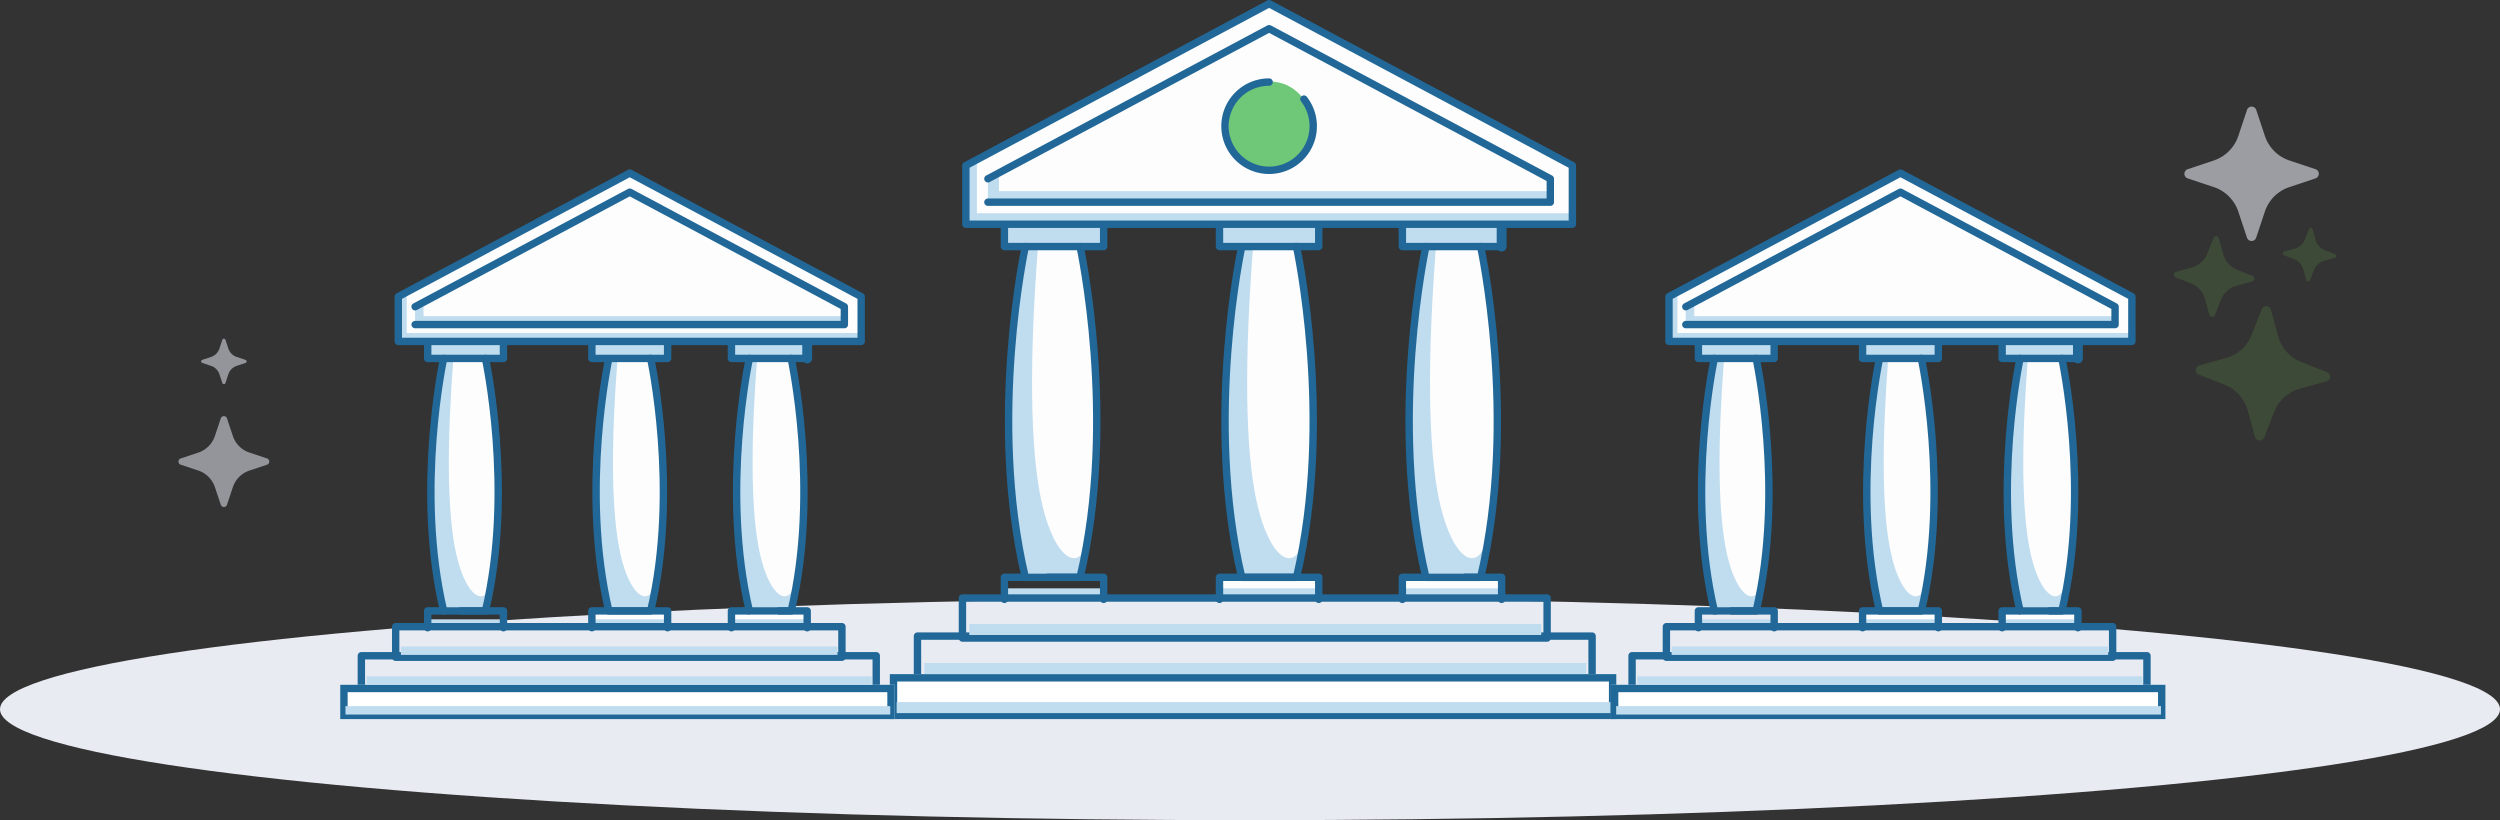 <svg xmlns="http://www.w3.org/2000/svg" width="507" height="166.334" viewBox="0 0 507 166.334">
  <rect x="0" y="0" width="507" height="166.334" fill="#333333" stroke="none"/>
  <g id="Group_18260" data-name="Group 18260" transform="translate(-706 -636.666)">
    <g id="Group_18256" data-name="Group 18256" transform="translate(439.059 -69)">
      <g id="stars" transform="translate(708.375 750.455) rotate(3)" opacity="0.17">
        <g id="Group_12242" data-name="Group 12242" transform="translate(0 0)">
          <g id="Group_12241" data-name="Group 12241" transform="translate(0 0)">
            <path id="Path_61820" data-name="Path 61820" d="M18.143,17.019a.985.985,0,0,1,1.869,0L21.77,22.3a7.875,7.875,0,0,0,4.984,4.981l5.276,1.758a.985.985,0,0,1,0,1.869l-5.278,1.758a7.875,7.875,0,0,0-4.981,4.984l-1.758,5.276a.984.984,0,0,1-1.869,0l-1.758-5.278A7.875,7.875,0,0,0,11.4,32.664L6.125,30.906a.984.984,0,0,1,0-1.869L11.4,27.279A7.875,7.875,0,0,0,16.385,22.3l1.758-5.278ZM7.616,3.124a.591.591,0,0,1,1.123,0L9.793,6.291A4.73,4.73,0,0,0,12.783,9.28l3.167,1.055a.591.591,0,0,1,0,1.123l-3.167,1.055A4.725,4.725,0,0,0,9.793,15.5L8.739,18.668a.591.591,0,0,1-1.123,0L6.561,15.5a4.725,4.725,0,0,0-2.989-2.989L.405,11.458a.591.591,0,0,1,0-1.123L3.572,9.28A4.725,4.725,0,0,0,6.561,6.291ZM26.879.266a.4.4,0,0,1,.747,0l.7,2.109A3.147,3.147,0,0,0,30.324,4.37l2.109.7a.4.4,0,0,1,0,.747l-2.109.7a3.15,3.15,0,0,0-1.995,1.995l-.7,2.109a.4.4,0,0,1-.747,0l-.7-2.109a3.15,3.15,0,0,0-1.995-1.995l-2.106-.7a.4.4,0,0,1,0-.747l2.109-.7a3.147,3.147,0,0,0,1.995-1.995l.7-2.106Z" transform="translate(0)" fill="#6abf4b"/>
          </g>
        </g>
      </g>
      <g id="stars-2" data-name="stars" transform="translate(709.936 727.283)">
        <g id="Group_12242-2" data-name="Group 12242" transform="translate(0 0)">
          <g id="Group_12241-2" data-name="Group 12241">
            <path id="Path_61820-2" data-name="Path 61820" d="M27.9,19.314a.985.985,0,0,1,1.869,0l1.758,5.278a7.875,7.875,0,0,0,4.984,4.981l5.276,1.758a.985.985,0,0,1,0,1.869L36.5,34.959a7.875,7.875,0,0,0-4.981,4.984l-1.758,5.276a.984.984,0,0,1-1.869,0L26.139,39.94a7.875,7.875,0,0,0-4.981-4.981L15.879,33.2a.984.984,0,0,1,0-1.869l5.278-1.758a7.875,7.875,0,0,0,4.981-4.981L27.9,19.314Z" transform="translate(-15.202 -18.64)" fill="#e9ebf3" opacity="0.58"/>
          </g>
        </g>
      </g>
    </g>
    <g id="Group_18258" data-name="Group 18258">
      <g id="stars-3" data-name="stars" transform="translate(746.797 705.352)">
        <g id="Group_12242-3" data-name="Group 12242" transform="translate(0 0)">
          <g id="Group_12241-3" data-name="Group 12241" transform="translate(0 0)">
            <path id="Path_61820-3" data-name="Path 61820" d="M4.29.228a.333.333,0,0,1,.632,0l.594,1.784A2.661,2.661,0,0,0,7.2,3.7l1.783.594a.333.333,0,0,1,0,.632L7.2,5.515A2.661,2.661,0,0,0,5.516,7.2L4.922,8.982a.332.332,0,0,1-.632,0L3.7,7.2A2.661,2.661,0,0,0,2.013,5.515L.229,4.921a.332.332,0,0,1,0-.632L2.013,3.7A2.661,2.661,0,0,0,3.7,2.012L4.29.228Z" transform="translate(0 0)" fill="#dbdde7" opacity="0.58"/>
          </g>
        </g>
      </g>
      <g id="stars-4" data-name="stars" transform="translate(742.191 721.061)">
        <g id="Group_12242-4" data-name="Group 12242" transform="translate(0 0)">
          <g id="Group_12241-4" data-name="Group 12241" transform="translate(0 0)">
            <path id="Path_61820-4" data-name="Path 61820" d="M8.58.456a.666.666,0,0,1,1.264,0l1.188,3.568A5.323,5.323,0,0,0,14.4,7.391l3.566,1.188a.666.666,0,0,1,0,1.264L14.4,11.03A5.323,5.323,0,0,0,11.032,14.4L9.844,17.965a.665.665,0,0,1-1.264,0L7.392,14.4A5.323,5.323,0,0,0,4.025,11.03L.458,9.842a.665.665,0,0,1,0-1.264L4.025,7.391A5.323,5.323,0,0,0,7.392,4.024L8.58.456Z" fill="#dbdde7" opacity="0.58"/>
          </g>
        </g>
      </g>
    </g>
    <ellipse id="Ellipse_2092" data-name="Ellipse 2092" cx="253.5" cy="22.5" rx="253.5" ry="22.5" transform="translate(706 758)" fill="#e9ebf3"/>
    <g id="Group_18254" data-name="Group 18254" transform="translate(161.119 -228.795)">
      <g id="Group_18251" data-name="Group 18251" transform="translate(725.332 866.211)">
        <path id="Path_62404" data-name="Path 62404" d="M193.089,221.087v4.475H172.962v-4.473" transform="translate(-149.721 -176.312)" fill="#c0dcef"/>
        <path id="Path_62405" data-name="Path 62405" d="M172.961,330.589v-2.236h20.128v2.235" transform="translate(-149.721 -209.786)" fill="#c0dcef"/>
        <g id="Group_13980" data-name="Group 13980" transform="translate(0)">
          <g id="Group_14020" data-name="Group 14020">
            <path id="Path_62406" data-name="Path 62406" d="M189.084,227.587s7.637,34.956,0,67.093h-11.1c-7.637-32.137,0-67.093,0-67.093Z" transform="translate(-150.228 -178.34)" fill="#fdfdfd"/>
            <path id="Path_62407" data-name="Path 62407" d="M177.98,227.587s-7.637,34.956,0,67.093h11.1c.645-2.717,1.174-5.453,1.615-8.187-1.753,7.807-7,4.653-9.611-6.786-2.548-11.149-2.506-30.2-.8-52.12Z" transform="translate(-150.228 -178.34)" fill="#c0dcef"/>
            <line id="Line_12085" data-name="Line 12085" y1="4.473" transform="translate(23.24 44.778)" fill="none" stroke="#216898" stroke-linecap="round" stroke-linejoin="round" stroke-width="1.5"/>
            <path id="Path_62409" data-name="Path 62409" d="M193.463,221.087v4.475H173.554" transform="translate(-150.095 -176.312)" fill="none" stroke="#216898" stroke-linecap="round" stroke-linejoin="round" stroke-width="1.5"/>
            <path id="Path_62412" data-name="Path 62412" d="M185.75,325.1h11.33v4.473" transform="translate(-153.712 -208.77)" fill="none" stroke="#216898" stroke-linecap="round" stroke-linejoin="round" stroke-width="1.5"/>
            <path id="Path_62413" data-name="Path 62413" d="M172.961,329.574V325.1h4.513" transform="translate(-149.721 -208.77)" fill="none" stroke="#216898" stroke-linecap="round" stroke-linejoin="round" stroke-width="1.5"/>
            <rect id="Rectangle_6980" data-name="Rectangle 6980" width="20.128" height="4.474" transform="translate(66.862 116.328)" fill="#fdfdfd"/>
            <path id="Path_62414" data-name="Path 62414" d="M252.493,227.587s7.637,34.956,0,67.093h-11.1c-7.637-32.137,0-67.093,0-67.093Z" transform="translate(-170.016 -178.34)" fill="#fdfdfd"/>
            <path id="Path_62415" data-name="Path 62415" d="M241.39,227.587s-7.637,34.956,0,67.093h11.1c.645-2.717,1.174-5.453,1.615-8.187-1.752,7.807-7,4.653-9.61-6.786-2.548-11.149-2.506-30.2-.8-52.12Z" transform="translate(-170.016 -178.34)" fill="#c0dcef"/>
            <path id="Path_62416" data-name="Path 62416" d="M252.493,227.587s7.637,34.956,0,67.093h-11.1c-7.637-32.137,0-67.093,0-67.093" transform="translate(-170.016 -178.34)" fill="none" stroke="#216898" stroke-linecap="round" stroke-linejoin="round" stroke-width="1.5"/>
            <path id="Path_62417" data-name="Path 62417" d="M236.371,221.087v4.475H256.5v-4.473" transform="translate(-169.509 -176.312)" fill="#c0dcef"/>
            <path id="Path_62418" data-name="Path 62418" d="M258.817,225.564H263.5v-4.473" transform="translate(-176.514 -176.313)" fill="none" stroke="#216898" stroke-linecap="round" stroke-linejoin="round" stroke-width="1.5"/>
            <path id="Path_62419" data-name="Path 62419" d="M236.371,221.087v4.475h15.668" transform="translate(-169.509 -176.312)" fill="none" stroke="#216898" stroke-linecap="round" stroke-linejoin="round" stroke-width="1.5"/>
            <path id="Path_62420" data-name="Path 62420" d="M236.371,330.589v-2.236H256.5v2.235" transform="translate(-169.509 -209.786)" fill="#c0dcef"/>
            <path id="Path_62421" data-name="Path 62421" d="M236.371,329.574V325.1H256.5v4.472" transform="translate(-169.509 -208.77)" fill="none" stroke="#216898" stroke-linecap="round" stroke-linejoin="round" stroke-width="1.5"/>
            <rect id="Rectangle_6981" data-name="Rectangle 6981" width="20.128" height="4.474" transform="translate(103.949 116.328)" fill="#fdfdfd"/>
            <path id="Path_62422" data-name="Path 62422" d="M306.4,227.587s7.637,34.956,0,67.093H295.3c-7.637-32.137,0-67.093,0-67.093Z" transform="translate(-186.84 -178.34)" fill="#fdfdfd"/>
            <path id="Path_62423" data-name="Path 62423" d="M295.3,227.587s-7.637,34.956,0,67.093h11.1c.645-2.717,1.174-5.453,1.615-8.187-1.752,7.807-7,4.653-9.61-6.786-2.548-11.149-2.506-30.2-.8-52.12Z" transform="translate(-186.84 -178.34)" fill="#c0dcef"/>
            <path id="Path_62426" data-name="Path 62426" d="M310.41,221.087v4.475H290.282v-4.473" transform="translate(-186.333 -176.312)" fill="#c0dcef"/>
            <path id="Path_62427" data-name="Path 62427" d="M310.294,225.564H290.282v-4.473" transform="translate(-186.333 -176.313)" fill="none" stroke="#216898" stroke-linecap="round" stroke-linejoin="round" stroke-width="1.5"/>
            <line id="Line_12086" data-name="Line 12086" y2="4.475" transform="translate(124.077 44.776)" fill="none" stroke="#216898" stroke-linecap="round" stroke-linejoin="round" stroke-width="2"/>
            <path id="Path_62428" data-name="Path 62428" d="M290.282,330.589v-2.236H310.41v2.235" transform="translate(-186.333 -209.786)" fill="#c0dcef"/>
            <path id="Path_62429" data-name="Path 62429" d="M308.743,325.1h7.428v4.473" transform="translate(-192.094 -208.77)" fill="none" stroke="#216898" stroke-linecap="round" stroke-linejoin="round" stroke-width="1.5"/>
            <path id="Path_62430" data-name="Path 62430" d="M290.282,329.574V325.1h4.513" transform="translate(-186.333 -208.77)" fill="none" stroke="#216898" stroke-linecap="round" stroke-linejoin="round" stroke-width="1.5"/>
            <path id="Path_62431" data-name="Path 62431" d="M284.6,200.729h-123v-11.9L223.1,156l61.5,32.824Z" transform="translate(-146.175 -156)" fill="#fdfdfd"/>
            <rect id="Rectangle_6982" data-name="Rectangle 6982" width="123.003" height="2.236" transform="translate(15.424 42.492)" fill="#c0dcef"/>
            <path id="Path_62432" data-name="Path 62432" d="M163.836,215.162H161.6V203.467l2.236-1.215Z" transform="translate(-146.175 -170.434)" fill="#c0dcef"/>
            <rect id="Rectangle_6983" data-name="Rectangle 6983" width="114.057" height="2.236" transform="translate(19.897 38.019)" fill="#c0dcef"/>
            <path id="Path_62433" data-name="Path 62433" d="M170.338,211.781H168.1v-4.816l2.236-1.215Z" transform="translate(-148.204 -171.526)" fill="#c0dcef"/>
            <path id="Path_62434" data-name="Path 62434" d="M260.135,175.766,284.6,188.824v11.9h-123v-11.9L223.1,156l37.034,19.766" transform="translate(-146.175 -156)" fill="none" stroke="#216898" stroke-linecap="round" stroke-linejoin="round" stroke-width="1.5"/>
            <path id="Path_62435" data-name="Path 62435" d="M168.1,193.807l57.029-30.438,57.028,30.438v4.748H168.1" transform="translate(-148.204 -158.3)" fill="none" stroke="#216898" stroke-linecap="round" stroke-linejoin="round" stroke-width="1.5"/>
            <path id="Path_62591" data-name="Path 62591" d="M252.493,227.587s7.637,34.956,0,67.093h-11.1c-7.637-32.137,0-67.093,0-67.093" transform="translate(-132.676 -178.34)" fill="none" stroke="#216898" stroke-linecap="round" stroke-linejoin="round" stroke-width="1.5"/>
            <path id="Path_62592" data-name="Path 62592" d="M252.493,227.587s7.637,34.956,0,67.093h-11.1c-7.637-32.137,0-67.093,0-67.093" transform="translate(-213.911 -178.34)" fill="none" stroke="#216898" stroke-linecap="round" stroke-linejoin="round" stroke-width="1.5"/>
            <rect id="Rectangle_6996" data-name="Rectangle 6996" width="118.571" height="8.12" transform="translate(14.734 120.527)" fill="none" stroke="#216898" stroke-linecap="round" stroke-linejoin="round" stroke-width="1.5"/>
            <rect id="Rectangle_6997" data-name="Rectangle 6997" width="136.812" height="9.121" transform="translate(5.613 128.245)" fill="none" stroke="#216898" stroke-linecap="round" stroke-linejoin="round" stroke-width="1.5"/>
            <g id="Rectangle_6998" data-name="Rectangle 6998" transform="translate(0 135.962)" fill="#fff" stroke="#206898" stroke-width="1.5">
              <rect width="147.336" height="9.121" stroke="none"/>
              <rect x="0.75" y="0.75" width="145.836" height="7.621" fill="none"/>
            </g>
            <ellipse id="Ellipse_1891" data-name="Ellipse 1891" cx="8.5" cy="9" rx="8.5" ry="9" transform="translate(68.642 15.788)" fill="#6ec878"/>
            <path id="Path_62437" data-name="Path 62437" d="M254,182.557a8.946,8.946,0,1,1-7.059-3.451" transform="translate(-170.016 -163.211)" fill="none" stroke="#216898" stroke-linecap="round" stroke-linejoin="round" stroke-width="1.5"/>
          </g>
        </g>
        <rect id="Rectangle_6999" data-name="Rectangle 6999" width="115.987" height="2.236" transform="translate(16.126 125.789)" fill="#c0dcef"/>
        <rect id="Rectangle_7000" data-name="Rectangle 7000" width="134.229" height="2.236" transform="translate(7.005 133.712)" fill="#c0dcef"/>
        <rect id="Rectangle_7001" data-name="Rectangle 7001" width="144.753" height="2.236" transform="translate(1.392 141.635)" fill="#c0dcef"/>
      </g>
      <g id="Group_18252" data-name="Group 18252" transform="translate(871.58 900.564)">
        <path id="Path_62404-2" data-name="Path 62404" d="M188.323,221.087V224.5H172.962v-3.414" transform="translate(-155.224 -186.913)" fill="#c0dcef"/>
        <path id="Path_62405-2" data-name="Path 62405" d="M172.961,330.06v-1.707h15.362v1.706" transform="translate(-155.224 -237.859)" fill="#c0dcef"/>
        <g id="Group_13980-2" data-name="Group 13980" transform="translate(0)">
          <g id="Group_14020-2" data-name="Group 14020">
            <path id="Path_62406-2" data-name="Path 62406" d="M185.651,227.587s5.829,26.679,0,51.207h-8.474c-5.829-24.528,0-51.207,0-51.207Z" transform="translate(-155.996 -190)" fill="#fdfdfd"/>
            <path id="Path_62407-2" data-name="Path 62407" d="M177.177,227.587s-5.829,26.679,0,51.207h8.474c.492-2.073.9-4.162,1.233-6.249-1.338,5.958-5.34,3.551-7.336-5.179-1.945-8.509-1.913-23.05-.607-39.779Z" transform="translate(-155.995 -190)" fill="#c0dcef"/>
            <line id="Line_12085-2" data-name="Line 12085" y1="3.414" transform="translate(17.738 34.176)" fill="none" stroke="#216898" stroke-linecap="round" stroke-linejoin="round" stroke-width="1.5"/>
            <path id="Path_62409-2" data-name="Path 62409" d="M188.749,221.087V224.5h-15.2" transform="translate(-155.649 -186.913)" fill="none" stroke="#216898" stroke-linecap="round" stroke-linejoin="round" stroke-width="1.5"/>
            <path id="Path_62412-2" data-name="Path 62412" d="M185.75,325.1H194.4v3.414" transform="translate(-161.297 -236.313)" fill="none" stroke="#216898" stroke-linecap="round" stroke-linejoin="round" stroke-width="1.5"/>
            <path id="Path_62413-2" data-name="Path 62413" d="M172.961,328.514V325.1h3.444" transform="translate(-155.224 -236.314)" fill="none" stroke="#216898" stroke-linecap="round" stroke-linejoin="round" stroke-width="1.5"/>
            <rect id="Rectangle_6980-2" data-name="Rectangle 6980" width="15.362" height="3.414" transform="translate(51.031 88.785)" fill="#fdfdfd"/>
            <path id="Path_62414-2" data-name="Path 62414" d="M249.06,227.587s5.829,26.679,0,51.207h-8.474c-5.829-24.528,0-51.207,0-51.207Z" transform="translate(-186.112 -190)" fill="#fdfdfd"/>
            <path id="Path_62415-2" data-name="Path 62415" d="M240.587,227.587s-5.829,26.679,0,51.207h8.474c.492-2.073.9-4.162,1.232-6.249-1.337,5.958-5.34,3.551-7.335-5.179-1.945-8.509-1.913-23.05-.607-39.779Z" transform="translate(-186.112 -190)" fill="#c0dcef"/>
            <path id="Path_62416-2" data-name="Path 62416" d="M249.06,227.587s5.829,26.679,0,51.207h-8.474c-5.829-24.528,0-51.207,0-51.207" transform="translate(-186.112 -190)" fill="none" stroke="#216898" stroke-linecap="round" stroke-linejoin="round" stroke-width="1.5"/>
            <path id="Path_62417-2" data-name="Path 62417" d="M236.371,221.087V224.5h15.362v-3.414" transform="translate(-185.34 -186.913)" fill="#c0dcef"/>
            <path id="Path_62418-2" data-name="Path 62418" d="M258.817,224.5h3.577v-3.414" transform="translate(-196.001 -186.915)" fill="none" stroke="#216898" stroke-linecap="round" stroke-linejoin="round" stroke-width="1.5"/>
            <path id="Path_62419-2" data-name="Path 62419" d="M236.371,221.087V224.5h11.958" transform="translate(-185.34 -186.913)" fill="none" stroke="#216898" stroke-linecap="round" stroke-linejoin="round" stroke-width="1.5"/>
            <path id="Path_62420-2" data-name="Path 62420" d="M236.371,330.06v-1.707h15.362v1.706" transform="translate(-185.34 -237.859)" fill="#c0dcef"/>
            <path id="Path_62421-2" data-name="Path 62421" d="M236.371,328.514V325.1h15.362v3.413" transform="translate(-185.34 -236.314)" fill="none" stroke="#216898" stroke-linecap="round" stroke-linejoin="round" stroke-width="1.5"/>
            <rect id="Rectangle_6981-2" data-name="Rectangle 6981" width="15.362" height="3.414" transform="translate(79.337 88.785)" fill="#fdfdfd"/>
            <path id="Path_62422-2" data-name="Path 62422" d="M302.971,227.587s5.829,26.679,0,51.207H294.5c-5.829-24.528,0-51.207,0-51.207Z" transform="translate(-211.717 -190)" fill="#fdfdfd"/>
            <path id="Path_62423-2" data-name="Path 62423" d="M294.5,227.587s-5.829,26.679,0,51.207h8.474c.492-2.073.9-4.162,1.232-6.249-1.337,5.958-5.34,3.551-7.335-5.179-1.945-8.509-1.913-23.05-.607-39.779Z" transform="translate(-211.717 -190)" fill="#c0dcef"/>
            <path id="Path_62426-2" data-name="Path 62426" d="M305.644,221.087V224.5H290.282v-3.414" transform="translate(-210.945 -186.913)" fill="#c0dcef"/>
            <path id="Path_62427-2" data-name="Path 62427" d="M305.556,224.5H290.282v-3.414" transform="translate(-210.945 -186.915)" fill="none" stroke="#216898" stroke-linecap="round" stroke-linejoin="round" stroke-width="1.5"/>
            <line id="Line_12086-2" data-name="Line 12086" y2="3.415" transform="translate(94.699 34.174)" fill="none" stroke="#216898" stroke-linecap="round" stroke-linejoin="round" stroke-width="2"/>
            <path id="Path_62428-2" data-name="Path 62428" d="M290.282,330.06v-1.707h15.362v1.706" transform="translate(-210.945 -237.859)" fill="#c0dcef"/>
            <path id="Path_62429-2" data-name="Path 62429" d="M308.743,325.1h5.669v3.414" transform="translate(-219.713 -236.313)" fill="none" stroke="#216898" stroke-linecap="round" stroke-linejoin="round" stroke-width="1.5"/>
            <path id="Path_62430-2" data-name="Path 62430" d="M290.282,328.514V325.1h3.444" transform="translate(-210.945 -236.314)" fill="none" stroke="#216898" stroke-linecap="round" stroke-linejoin="round" stroke-width="1.5"/>
            <path id="Path_62431-2" data-name="Path 62431" d="M255.479,190.138H161.6v-9.085L208.539,156l46.94,25.052Z" transform="translate(-149.827 -156)" fill="#fdfdfd"/>
            <rect id="Rectangle_6982-2" data-name="Rectangle 6982" width="93.879" height="1.706" transform="translate(11.772 32.431)" fill="#c0dcef"/>
            <path id="Path_62432-2" data-name="Path 62432" d="M163.306,212.106H161.6V203.18l1.707-.927Z" transform="translate(-149.827 -177.968)" fill="#c0dcef"/>
            <rect id="Rectangle_6983-2" data-name="Rectangle 6983" width="87.052" height="1.706" transform="translate(15.186 29.017)" fill="#c0dcef"/>
            <path id="Path_62433-2" data-name="Path 62433" d="M169.809,210.353H168.1v-3.675l1.707-.927Z" transform="translate(-152.916 -179.629)" fill="#c0dcef"/>
            <path id="Path_62434-2" data-name="Path 62434" d="M236.8,171.086l18.674,9.967v9.085H161.6v-9.085L208.539,156,236.8,171.086" transform="translate(-149.827 -156)" fill="none" stroke="#216898" stroke-linecap="round" stroke-linejoin="round" stroke-width="1.5"/>
            <path id="Path_62435-2" data-name="Path 62435" d="M168.1,186.6l43.526-23.231L255.153,186.6v3.624H168.1" transform="translate(-152.916 -159.5)" fill="none" stroke="#216898" stroke-linecap="round" stroke-linejoin="round" stroke-width="1.5"/>
            <path id="Path_62591-2" data-name="Path 62591" d="M249.06,227.587s5.829,26.679,0,51.207h-8.474c-5.829-24.528,0-51.207,0-51.207" transform="translate(-157.613 -190)" fill="none" stroke="#216898" stroke-linecap="round" stroke-linejoin="round" stroke-width="1.5"/>
            <path id="Path_62592-2" data-name="Path 62592" d="M249.06,227.587s5.829,26.679,0,51.207h-8.474c-5.829-24.528,0-51.207,0-51.207" transform="translate(-219.614 -190)" fill="none" stroke="#216898" stroke-linecap="round" stroke-linejoin="round" stroke-width="1.5"/>
            <rect id="Rectangle_6996-2" data-name="Rectangle 6996" width="90.497" height="6.197" transform="translate(11.245 91.99)" fill="none" stroke="#216898" stroke-linecap="round" stroke-linejoin="round" stroke-width="1.5"/>
            <rect id="Rectangle_6997-2" data-name="Rectangle 6997" width="104.419" height="6.961" transform="translate(4.284 97.88)" fill="none" stroke="#216898" stroke-linecap="round" stroke-linejoin="round" stroke-width="1.5"/>
            <g id="Rectangle_6998-2" data-name="Rectangle 6998" transform="translate(0 103.77)" fill="#fff" stroke="#206898" stroke-width="1.5">
              <rect width="112.451" height="6.961" stroke="none"/>
              <rect x="0.75" y="0.75" width="110.951" height="5.461" fill="none"/>
            </g>
          </g>
        </g>
        <rect id="Rectangle_6999-2" data-name="Rectangle 6999" width="88.525" height="1.706" transform="translate(12.308 96.006)" fill="#c0dcef"/>
        <rect id="Rectangle_7000-2" data-name="Rectangle 7000" width="102.447" height="1.706" transform="translate(5.346 102.053)" fill="#c0dcef"/>
        <rect id="Rectangle_7001-2" data-name="Rectangle 7001" width="110.479" height="1.706" transform="translate(1.063 108.1)" fill="#c0dcef"/>
      </g>
      <g id="Group_18253" data-name="Group 18253" transform="translate(613.881 900.564)">
        <path id="Path_62404-3" data-name="Path 62404" d="M188.323,221.087V224.5H172.962v-3.414" transform="translate(-155.224 -186.913)" fill="#c0dcef"/>
        <path id="Path_62405-3" data-name="Path 62405" d="M172.961,330.06v-1.707h15.362v1.706" transform="translate(-155.224 -237.859)" fill="#c0dcef"/>
        <g id="Group_13980-3" data-name="Group 13980" transform="translate(0)">
          <g id="Group_14020-3" data-name="Group 14020">
            <path id="Path_62406-3" data-name="Path 62406" d="M185.651,227.587s5.829,26.679,0,51.207h-8.474c-5.829-24.528,0-51.207,0-51.207Z" transform="translate(-155.996 -190)" fill="#fdfdfd"/>
            <path id="Path_62407-3" data-name="Path 62407" d="M177.177,227.587s-5.829,26.679,0,51.207h8.474c.492-2.073.9-4.162,1.233-6.249-1.338,5.958-5.34,3.551-7.336-5.179-1.945-8.509-1.913-23.05-.607-39.779Z" transform="translate(-155.995 -190)" fill="#c0dcef"/>
            <line id="Line_12085-3" data-name="Line 12085" y1="3.414" transform="translate(17.738 34.176)" fill="none" stroke="#216898" stroke-linecap="round" stroke-linejoin="round" stroke-width="1.5"/>
            <path id="Path_62409-3" data-name="Path 62409" d="M188.749,221.087V224.5h-15.2" transform="translate(-155.649 -186.913)" fill="none" stroke="#216898" stroke-linecap="round" stroke-linejoin="round" stroke-width="1.5"/>
            <path id="Path_62412-3" data-name="Path 62412" d="M185.75,325.1H194.4v3.414" transform="translate(-161.297 -236.313)" fill="none" stroke="#216898" stroke-linecap="round" stroke-linejoin="round" stroke-width="1.5"/>
            <path id="Path_62413-3" data-name="Path 62413" d="M172.961,328.514V325.1h3.444" transform="translate(-155.224 -236.314)" fill="none" stroke="#216898" stroke-linecap="round" stroke-linejoin="round" stroke-width="1.5"/>
            <rect id="Rectangle_6980-3" data-name="Rectangle 6980" width="15.362" height="3.414" transform="translate(51.031 88.785)" fill="#fdfdfd"/>
            <path id="Path_62414-3" data-name="Path 62414" d="M249.06,227.587s5.829,26.679,0,51.207h-8.474c-5.829-24.528,0-51.207,0-51.207Z" transform="translate(-186.112 -190)" fill="#fdfdfd"/>
            <path id="Path_62415-3" data-name="Path 62415" d="M240.587,227.587s-5.829,26.679,0,51.207h8.474c.492-2.073.9-4.162,1.232-6.249-1.337,5.958-5.34,3.551-7.335-5.179-1.945-8.509-1.913-23.05-.607-39.779Z" transform="translate(-186.112 -190)" fill="#c0dcef"/>
            <path id="Path_62416-3" data-name="Path 62416" d="M249.06,227.587s5.829,26.679,0,51.207h-8.474c-5.829-24.528,0-51.207,0-51.207" transform="translate(-186.112 -190)" fill="none" stroke="#216898" stroke-linecap="round" stroke-linejoin="round" stroke-width="1.5"/>
            <path id="Path_62417-3" data-name="Path 62417" d="M236.371,221.087V224.5h15.362v-3.414" transform="translate(-185.34 -186.913)" fill="#c0dcef"/>
            <path id="Path_62418-3" data-name="Path 62418" d="M258.817,224.5h3.577v-3.414" transform="translate(-196.001 -186.915)" fill="none" stroke="#216898" stroke-linecap="round" stroke-linejoin="round" stroke-width="1.5"/>
            <path id="Path_62419-3" data-name="Path 62419" d="M236.371,221.087V224.5h11.958" transform="translate(-185.34 -186.913)" fill="none" stroke="#216898" stroke-linecap="round" stroke-linejoin="round" stroke-width="1.5"/>
            <path id="Path_62420-3" data-name="Path 62420" d="M236.371,330.06v-1.707h15.362v1.706" transform="translate(-185.34 -237.859)" fill="#c0dcef"/>
            <path id="Path_62421-3" data-name="Path 62421" d="M236.371,328.514V325.1h15.362v3.413" transform="translate(-185.34 -236.314)" fill="none" stroke="#216898" stroke-linecap="round" stroke-linejoin="round" stroke-width="1.5"/>
            <rect id="Rectangle_6981-3" data-name="Rectangle 6981" width="15.362" height="3.414" transform="translate(79.337 88.785)" fill="#fdfdfd"/>
            <path id="Path_62422-3" data-name="Path 62422" d="M302.971,227.587s5.829,26.679,0,51.207H294.5c-5.829-24.528,0-51.207,0-51.207Z" transform="translate(-211.717 -190)" fill="#fdfdfd"/>
            <path id="Path_62423-3" data-name="Path 62423" d="M294.5,227.587s-5.829,26.679,0,51.207h8.474c.492-2.073.9-4.162,1.232-6.249-1.337,5.958-5.34,3.551-7.335-5.179-1.945-8.509-1.913-23.05-.607-39.779Z" transform="translate(-211.717 -190)" fill="#c0dcef"/>
            <path id="Path_62426-3" data-name="Path 62426" d="M305.644,221.087V224.5H290.282v-3.414" transform="translate(-210.945 -186.913)" fill="#c0dcef"/>
            <path id="Path_62427-3" data-name="Path 62427" d="M305.556,224.5H290.282v-3.414" transform="translate(-210.945 -186.915)" fill="none" stroke="#216898" stroke-linecap="round" stroke-linejoin="round" stroke-width="1.5"/>
            <line id="Line_12086-3" data-name="Line 12086" y2="3.415" transform="translate(94.699 34.174)" fill="none" stroke="#216898" stroke-linecap="round" stroke-linejoin="round" stroke-width="2"/>
            <path id="Path_62428-3" data-name="Path 62428" d="M290.282,330.06v-1.707h15.362v1.706" transform="translate(-210.945 -237.859)" fill="#c0dcef"/>
            <path id="Path_62429-3" data-name="Path 62429" d="M308.743,325.1h5.669v3.414" transform="translate(-219.713 -236.313)" fill="none" stroke="#216898" stroke-linecap="round" stroke-linejoin="round" stroke-width="1.5"/>
            <path id="Path_62430-3" data-name="Path 62430" d="M290.282,328.514V325.1h3.444" transform="translate(-210.945 -236.314)" fill="none" stroke="#216898" stroke-linecap="round" stroke-linejoin="round" stroke-width="1.5"/>
            <path id="Path_62431-3" data-name="Path 62431" d="M255.479,190.138H161.6v-9.085L208.539,156l46.94,25.052Z" transform="translate(-149.827 -156)" fill="#fdfdfd"/>
            <rect id="Rectangle_6982-3" data-name="Rectangle 6982" width="93.879" height="1.706" transform="translate(11.772 32.431)" fill="#c0dcef"/>
            <path id="Path_62432-3" data-name="Path 62432" d="M163.306,212.106H161.6V203.18l1.707-.927Z" transform="translate(-149.827 -177.968)" fill="#c0dcef"/>
            <rect id="Rectangle_6983-3" data-name="Rectangle 6983" width="87.052" height="1.706" transform="translate(15.186 29.017)" fill="#c0dcef"/>
            <path id="Path_62433-3" data-name="Path 62433" d="M169.809,210.353H168.1v-3.675l1.707-.927Z" transform="translate(-152.916 -179.629)" fill="#c0dcef"/>
            <path id="Path_62434-3" data-name="Path 62434" d="M236.8,171.086l18.674,9.967v9.085H161.6v-9.085L208.539,156,236.8,171.086" transform="translate(-149.827 -156)" fill="none" stroke="#216898" stroke-linecap="round" stroke-linejoin="round" stroke-width="1.5"/>
            <path id="Path_62435-3" data-name="Path 62435" d="M168.1,186.6l43.526-23.231L255.153,186.6v3.624H168.1" transform="translate(-152.916 -159.5)" fill="none" stroke="#216898" stroke-linecap="round" stroke-linejoin="round" stroke-width="1.5"/>
            <path id="Path_62591-3" data-name="Path 62591" d="M249.06,227.587s5.829,26.679,0,51.207h-8.474c-5.829-24.528,0-51.207,0-51.207" transform="translate(-157.613 -190)" fill="none" stroke="#216898" stroke-linecap="round" stroke-linejoin="round" stroke-width="1.5"/>
            <path id="Path_62592-3" data-name="Path 62592" d="M249.06,227.587s5.829,26.679,0,51.207h-8.474c-5.829-24.528,0-51.207,0-51.207" transform="translate(-219.614 -190)" fill="none" stroke="#216898" stroke-linecap="round" stroke-linejoin="round" stroke-width="1.5"/>
            <rect id="Rectangle_6996-3" data-name="Rectangle 6996" width="90.497" height="6.197" transform="translate(11.245 91.99)" fill="none" stroke="#216898" stroke-linecap="round" stroke-linejoin="round" stroke-width="1.5"/>
            <rect id="Rectangle_6997-3" data-name="Rectangle 6997" width="104.419" height="6.961" transform="translate(4.284 97.88)" fill="none" stroke="#216898" stroke-linecap="round" stroke-linejoin="round" stroke-width="1.5"/>
            <g id="Rectangle_6998-3" data-name="Rectangle 6998" transform="translate(0 103.77)" fill="#fff" stroke="#206898" stroke-width="1.5">
              <rect width="112.451" height="6.961" stroke="none"/>
              <rect x="0.75" y="0.75" width="110.951" height="5.461" fill="none"/>
            </g>
          </g>
        </g>
        <rect id="Rectangle_6999-3" data-name="Rectangle 6999" width="88.525" height="1.706" transform="translate(12.308 96.006)" fill="#c0dcef"/>
        <rect id="Rectangle_7000-3" data-name="Rectangle 7000" width="102.447" height="1.706" transform="translate(5.346 102.053)" fill="#c0dcef"/>
        <rect id="Rectangle_7001-3" data-name="Rectangle 7001" width="110.479" height="1.706" transform="translate(1.063 108.1)" fill="#c0dcef"/>
      </g>
    </g>
  </g>
</svg>
